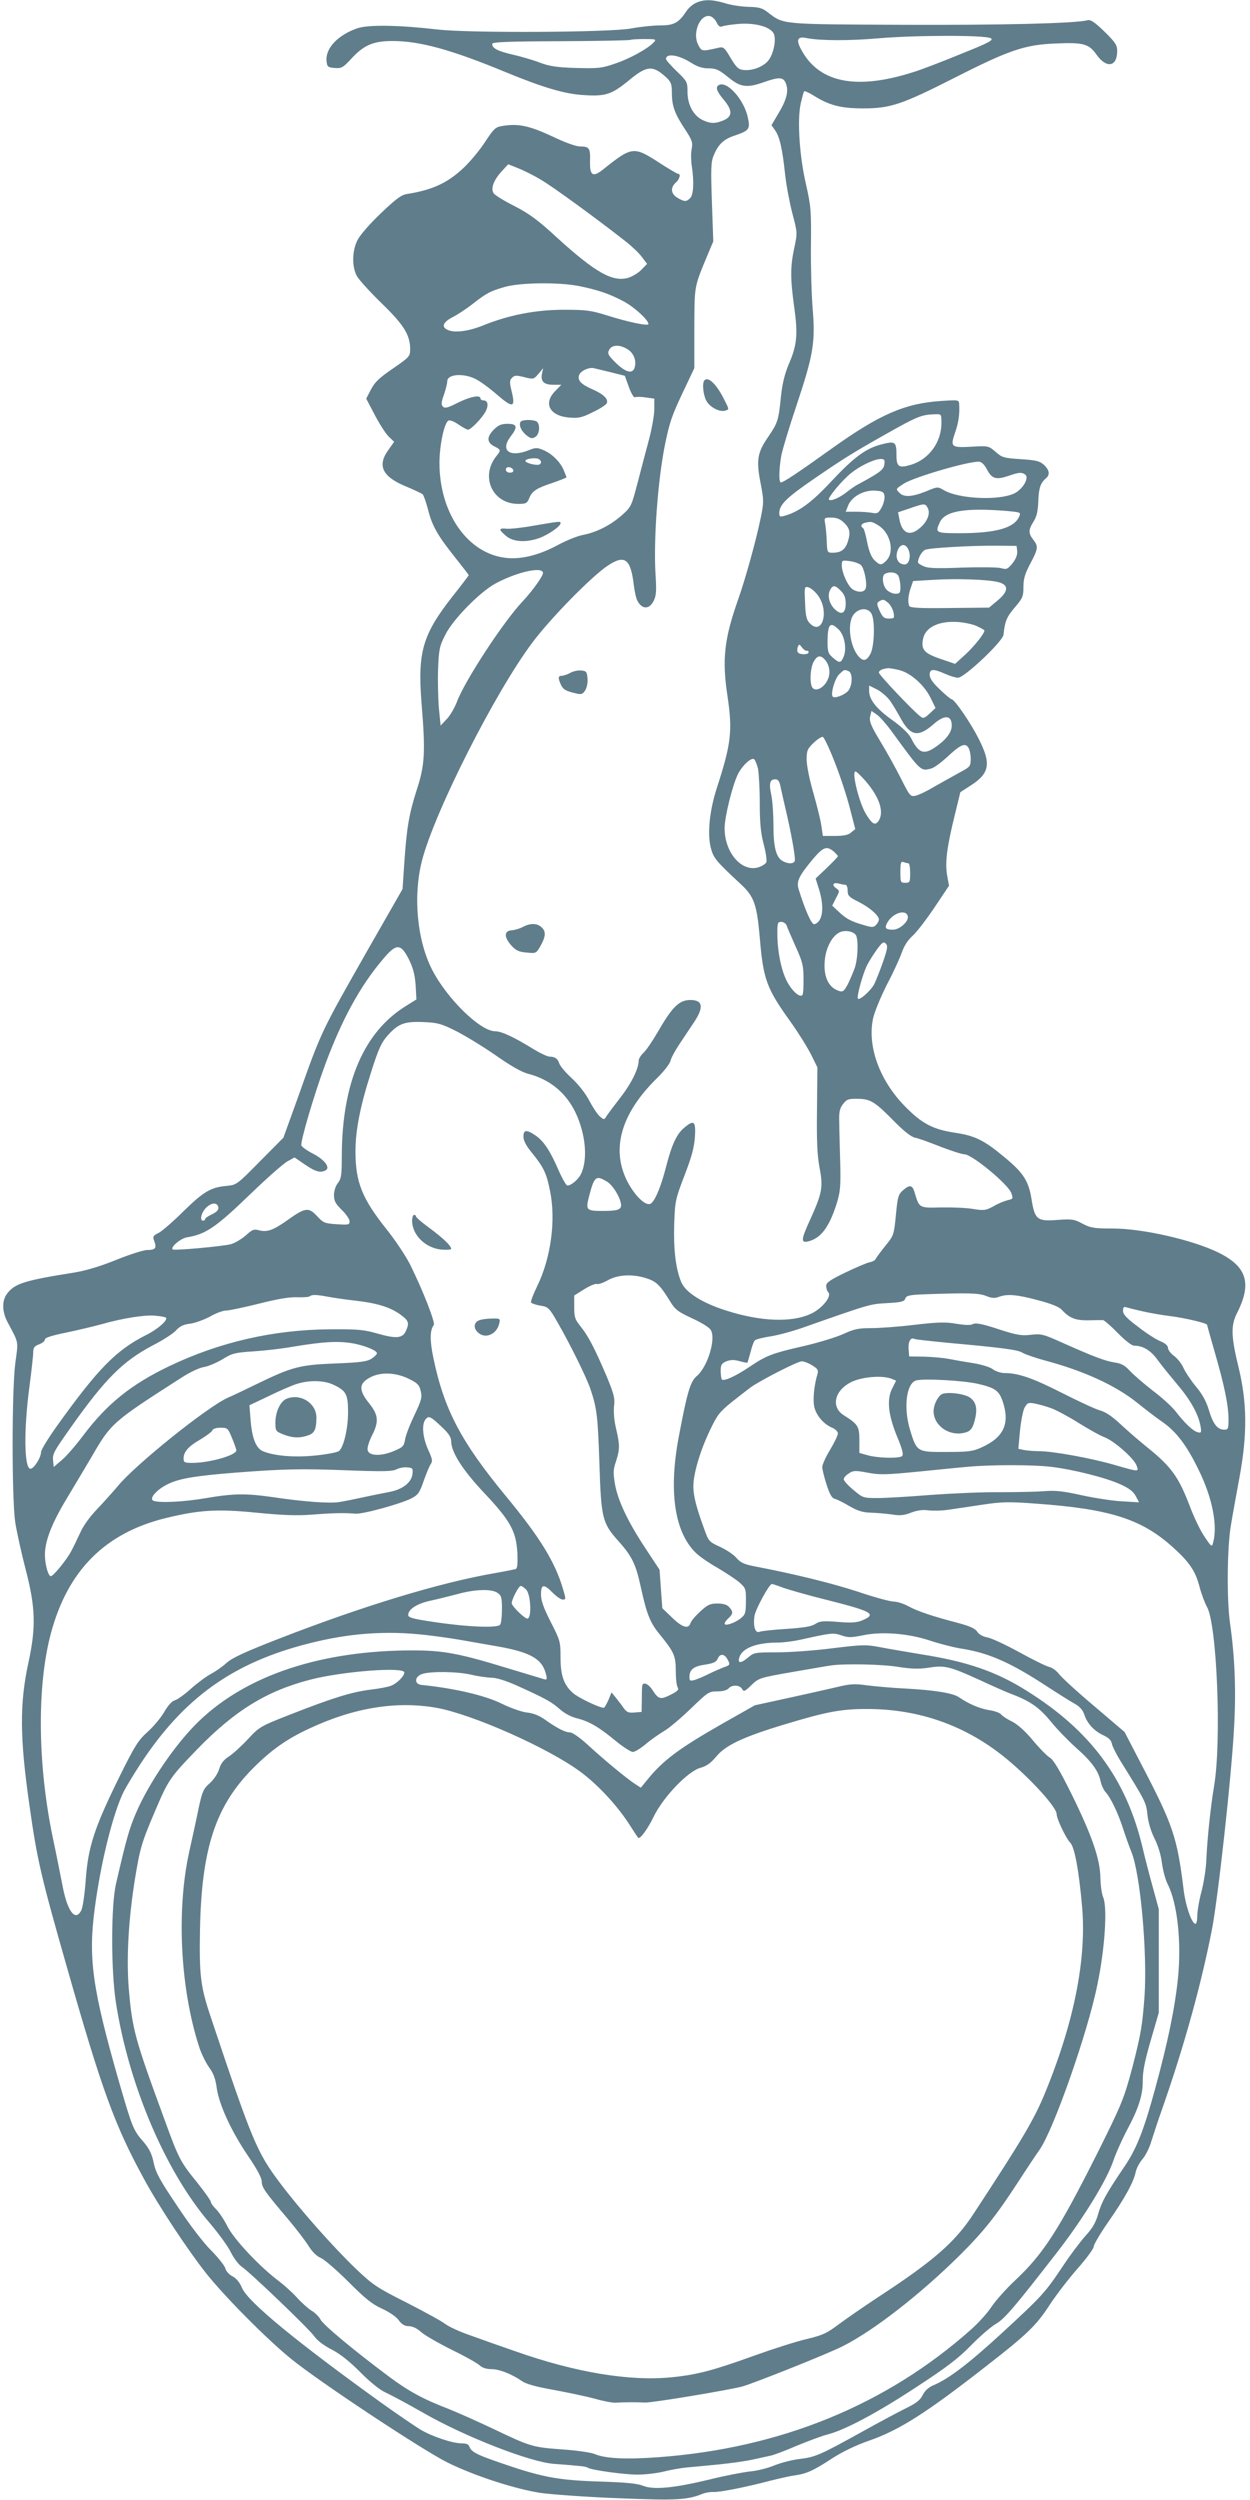 <?xml version="1.0" standalone="no"?>
<!DOCTYPE svg PUBLIC "-//W3C//DTD SVG 20010904//EN"
 "http://www.w3.org/TR/2001/REC-SVG-20010904/DTD/svg10.dtd">
<svg version="1.0" xmlns="http://www.w3.org/2000/svg"
 width="640pt" height="1280pt" viewBox="0 0 640 1280"
 preserveAspectRatio="xMidYMid meet">
<g transform="translate(0,1280) scale(0.1,-0.1)"
fill="#607d8b" stroke="none">
<path d="M3565 12786 c-17 -7 -39 -26 -49 -41 -41 -62 -64 -75 -135 -75 -36 0
-104 -7 -151 -16 -109 -20 -828 -24 -990 -5 -199 23 -351 25 -408 7 -101 -34
-167 -103 -160 -169 3 -29 6 -32 41 -35 36 -3 43 1 90 52 62 66 110 86 207 86
139 0 300 -44 578 -159 194 -80 306 -113 403 -118 110 -7 141 3 232 78 90 74
120 76 190 11 23 -22 27 -34 27 -77 0 -67 14 -106 66 -185 38 -58 42 -69 35
-105 -4 -22 -3 -60 1 -85 12 -79 9 -147 -8 -164 -20 -20 -29 -20 -65 1 -34 20
-38 52 -9 78 20 18 27 45 12 45 -5 0 -51 27 -103 61 -124 80 -135 78 -278 -36
-55 -45 -72 -36 -70 40 2 66 -4 75 -49 75 -23 0 -76 19 -145 52 -114 53 -171
66 -249 54 -41 -6 -47 -11 -94 -82 -27 -42 -77 -102 -111 -134 -83 -78 -160
-113 -293 -134 -27 -5 -57 -28 -131 -99 -55 -52 -106 -111 -119 -137 -27 -54
-29 -133 -4 -181 9 -19 66 -81 125 -139 116 -112 148 -164 149 -235 0 -40 -2
-42 -87 -101 -69 -47 -94 -70 -113 -107 l-25 -48 44 -84 c24 -46 56 -96 72
-111 l27 -26 -29 -41 c-59 -81 -32 -137 88 -187 43 -18 82 -36 87 -41 5 -4 17
-39 27 -76 21 -85 49 -134 139 -247 38 -48 70 -89 70 -91 0 -1 -38 -52 -85
-111 -151 -193 -177 -282 -157 -541 21 -254 17 -320 -23 -443 -41 -127 -53
-200 -65 -378 l-9 -134 -175 -306 c-245 -431 -239 -418 -361 -762 l-74 -205
-120 -121 c-119 -121 -120 -121 -173 -126 -78 -7 -116 -29 -220 -131 -51 -51
-108 -100 -125 -109 -30 -15 -32 -19 -23 -43 13 -35 6 -45 -36 -45 -19 0 -91
-23 -160 -51 -84 -34 -156 -55 -217 -65 -253 -40 -302 -56 -341 -108 -27 -36
-26 -91 3 -146 58 -109 55 -94 40 -204 -19 -137 -19 -695 -1 -821 8 -49 32
-159 54 -243 50 -193 53 -294 13 -477 -45 -209 -44 -383 6 -730 39 -278 60
-366 191 -825 179 -629 245 -811 394 -1084 78 -144 226 -367 320 -486 99 -124
313 -339 434 -437 146 -119 677 -470 803 -532 138 -68 348 -136 477 -155 58
-8 237 -21 399 -27 297 -12 352 -9 431 24 14 5 39 9 55 8 32 -1 161 24 290 58
44 11 100 24 125 27 61 9 96 25 192 88 53 34 122 67 188 90 155 54 292 141
604 385 206 160 253 206 321 311 34 52 99 136 144 187 44 50 81 100 81 111 0
10 34 68 76 128 84 121 128 201 139 254 4 19 20 49 36 67 15 18 35 58 44 90
10 32 35 109 57 170 111 318 197 628 252 908 32 160 103 806 115 1050 10 184
3 354 -21 522 -18 125 -15 397 5 508 8 50 28 158 43 240 41 222 39 384 -4 562
-39 159 -41 217 -8 281 77 152 50 238 -98 310 -132 64 -386 122 -538 122 -97
0 -114 3 -156 25 -42 23 -54 24 -128 19 -104 -8 -116 1 -133 109 -15 91 -41
132 -138 212 -104 87 -151 110 -251 125 -114 17 -171 46 -258 135 -130 132
-194 307 -164 450 7 33 39 110 71 174 33 62 67 137 77 166 12 34 31 63 55 84
20 18 70 83 111 144 l75 112 -10 55 c-11 66 0 148 40 309 l28 115 51 33 c99
63 108 112 44 238 -40 81 -125 205 -140 205 -4 0 -31 22 -60 50 -36 34 -52 57
-52 75 0 31 18 32 79 5 24 -11 54 -20 66 -20 33 0 229 186 233 220 7 69 16 91
57 139 41 48 45 57 45 106 0 42 8 68 35 119 41 77 42 89 15 123 -25 33 -25 50
2 93 16 25 22 53 24 101 2 68 11 96 38 119 23 18 20 43 -9 70 -21 19 -39 24
-118 29 -87 6 -96 8 -129 37 -36 31 -38 32 -120 27 -108 -6 -113 -2 -89 69 19
54 25 98 22 147 -1 24 -1 24 -93 18 -184 -12 -314 -68 -560 -244 -176 -126
-247 -173 -260 -173 -11 0 -10 65 2 136 6 32 42 151 80 264 84 252 95 317 81
488 -6 70 -10 215 -9 322 2 182 0 203 -25 315 -34 145 -46 334 -27 416 7 30
14 57 17 61 2 4 24 -6 50 -22 78 -49 137 -65 253 -65 139 0 198 20 468 157
275 140 359 169 512 175 148 7 175 -1 215 -58 51 -71 105 -61 105 20 0 30 -9
44 -65 99 -52 50 -71 63 -88 58 -67 -16 -438 -25 -947 -23 -630 3 -606 1 -689
64 -28 22 -46 27 -100 28 -36 1 -90 9 -120 19 -65 19 -105 20 -146 2z m103
-99 c10 -21 18 -27 30 -22 10 4 50 10 90 13 81 5 154 -15 173 -49 15 -30 0
-106 -28 -140 -27 -32 -83 -53 -128 -47 -24 2 -36 14 -64 61 -31 53 -37 58
-60 53 -88 -20 -88 -20 -106 14 -31 59 7 155 58 148 12 -2 28 -16 35 -31z
m1405 -83 c16 -9 -10 -23 -155 -81 -95 -39 -202 -80 -238 -91 -298 -96 -491
-56 -581 120 -24 46 -14 63 31 53 71 -14 222 -14 370 -1 187 16 545 17 573 0z
m-1726 -21 c-28 -31 -123 -84 -199 -109 -66 -23 -85 -25 -198 -22 -100 3 -137
9 -185 27 -33 13 -95 31 -138 41 -79 18 -107 33 -107 55 0 10 77 13 352 14
194 1 354 4 357 7 2 2 34 4 69 4 61 0 64 -1 49 -17z m191 -104 c33 -21 59 -29
90 -29 38 0 53 -7 100 -45 63 -52 95 -57 185 -25 71 25 94 25 107 1 20 -38 11
-85 -30 -154 l-40 -68 19 -27 c23 -33 37 -94 51 -227 6 -55 23 -144 37 -198
26 -98 26 -99 10 -175 -21 -97 -21 -157 -1 -302 20 -141 15 -196 -26 -291 -22
-52 -34 -101 -41 -164 -13 -129 -16 -138 -66 -212 -56 -81 -62 -120 -38 -241
16 -84 16 -94 0 -173 -23 -113 -79 -315 -116 -419 -71 -202 -83 -306 -54 -496
26 -176 19 -241 -55 -469 -38 -118 -50 -240 -29 -312 13 -47 27 -64 152 -180
68 -63 82 -103 97 -273 18 -217 35 -261 160 -435 39 -55 85 -129 103 -165 l32
-65 -2 -214 c-2 -162 1 -235 13 -299 19 -100 14 -129 -46 -262 -49 -107 -51
-125 -12 -116 64 16 106 70 145 191 19 62 22 87 19 210 -2 77 -5 170 -5 207
-2 54 2 72 19 95 20 25 27 28 78 27 65 -1 87 -16 193 -124 43 -43 79 -71 98
-75 17 -3 75 -24 130 -46 55 -21 110 -39 123 -39 38 0 225 -154 240 -199 10
-28 9 -30 -19 -36 -16 -4 -49 -17 -72 -31 -39 -21 -48 -23 -104 -14 -34 6
-107 9 -164 8 -114 -3 -112 -4 -136 76 -11 39 -25 42 -58 13 -25 -21 -29 -32
-38 -128 -10 -102 -11 -105 -55 -159 -24 -30 -46 -60 -49 -66 -2 -7 -16 -14
-31 -17 -15 -3 -71 -27 -125 -53 -78 -38 -97 -51 -97 -68 0 -12 5 -27 11 -33
19 -19 -30 -81 -86 -108 -98 -48 -261 -42 -440 16 -122 39 -207 93 -228 147
-28 69 -39 167 -35 295 4 117 6 127 52 247 36 93 50 143 54 198 5 82 -4 91
-56 47 -38 -32 -63 -87 -92 -200 -25 -97 -53 -167 -76 -186 -24 -20 -83 36
-123 114 -83 165 -31 346 152 526 36 35 67 75 70 90 3 14 25 55 49 90 24 36
55 83 70 105 53 79 47 116 -17 116 -58 0 -93 -35 -168 -165 -26 -45 -58 -92
-72 -105 -14 -13 -25 -31 -25 -40 0 -42 -38 -118 -94 -190 -33 -43 -66 -86
-72 -97 -11 -17 -12 -17 -34 2 -12 11 -35 46 -52 78 -17 34 -53 81 -88 114
-33 30 -62 65 -66 77 -8 25 -22 36 -50 36 -11 0 -47 17 -80 37 -102 63 -166
93 -199 93 -76 0 -247 167 -323 316 -77 151 -98 378 -51 559 64 248 373 859
564 1114 93 125 306 342 387 395 87 58 117 35 133 -99 4 -33 12 -69 18 -80 23
-45 60 -47 83 -3 14 27 16 50 10 143 -10 175 12 477 49 660 24 115 34 145 93
270 l57 120 0 205 c1 222 -2 207 70 380 l27 64 -7 201 c-6 175 -5 207 10 241
22 54 50 81 104 99 77 26 83 34 70 93 -18 88 -102 185 -145 168 -23 -9 -17
-31 21 -76 46 -55 46 -86 0 -106 -44 -18 -66 -18 -109 2 -46 23 -76 78 -76
144 0 50 -2 54 -55 105 -30 29 -55 57 -55 63 0 31 65 21 128 -19z m-769 -599
c59 -34 284 -198 433 -315 31 -24 69 -60 84 -80 l27 -36 -29 -30 c-15 -16 -45
-34 -66 -41 -81 -24 -169 26 -368 207 -95 88 -139 120 -216 160 -54 27 -102
57 -107 66 -15 24 0 65 39 109 l36 39 50 -20 c28 -11 81 -37 117 -59z m192
-544 c96 -19 159 -40 232 -79 53 -28 127 -95 127 -116 0 -12 -105 10 -215 45
-80 25 -105 28 -220 28 -141 0 -279 -27 -406 -78 -75 -31 -145 -41 -182 -27
-40 15 -31 41 22 68 24 12 69 42 100 66 71 56 92 67 166 88 77 22 271 25 376
5z m250 -323 c33 -19 48 -57 39 -93 -10 -37 -46 -28 -99 24 -38 38 -42 46 -32
65 14 26 52 28 92 4z m-84 -119 l72 -18 21 -58 c12 -33 26 -56 31 -52 6 3 30
3 55 -1 l44 -6 0 -54 c0 -29 -12 -97 -26 -151 -15 -55 -41 -155 -59 -224 -32
-122 -33 -125 -81 -168 -59 -52 -131 -88 -200 -101 -27 -5 -84 -28 -125 -50
-95 -52 -186 -75 -262 -68 -199 18 -346 225 -347 485 0 92 25 211 47 219 7 3
31 -6 51 -21 21 -14 43 -26 48 -26 15 0 73 60 90 93 17 32 12 57 -11 57 -8 0
-15 5 -15 10 0 20 -54 9 -116 -22 -51 -26 -66 -30 -76 -20 -10 10 -9 22 5 61
9 27 17 58 17 69 0 36 81 43 144 12 23 -11 72 -47 110 -80 82 -71 96 -68 76
15 -12 49 -11 58 2 71 12 13 22 13 62 3 47 -12 49 -11 73 17 l24 29 -6 -28
c-8 -40 10 -57 58 -57 l41 0 -32 -33 c-62 -63 -27 -127 73 -135 48 -4 65 0
121 28 36 17 68 38 71 46 8 21 -16 45 -72 70 -60 26 -79 46 -70 73 6 21 50 42
75 36 8 -2 47 -11 87 -21z m1693 -261 c0 -98 -65 -186 -157 -213 -60 -18 -73
-10 -73 47 0 72 -6 76 -76 58 -82 -21 -142 -66 -260 -192 -98 -105 -162 -152
-234 -173 -27 -8 -30 -6 -30 13 0 43 37 79 180 177 141 97 200 134 365 227
163 92 183 100 253 102 32 1 32 1 32 -46z m-292 -210 c-2 -21 -16 -35 -58 -60
-30 -18 -64 -36 -75 -42 -11 -5 -38 -23 -59 -40 -38 -30 -82 -49 -92 -39 -8 8
70 102 114 136 47 38 118 71 150 72 20 0 23 -4 20 -27z m526 -28 c25 -47 46
-53 111 -31 52 18 65 19 83 7 24 -15 -10 -75 -54 -97 -79 -38 -283 -29 -361
16 -32 19 -33 19 -92 -6 -70 -28 -113 -31 -135 -8 -21 21 -21 20 22 48 54 34
335 116 386 112 12 -1 28 -17 40 -41z m-525 -135 c1 -14 -5 -40 -15 -58 -16
-29 -22 -33 -47 -28 -16 3 -54 6 -83 6 l-54 0 13 33 c19 45 79 78 137 75 39
-3 45 -6 49 -28z m221 -61 c15 -28 -2 -71 -42 -104 -51 -43 -90 -25 -103 46
l-7 36 59 20 c76 26 80 27 93 2z m403 -15 c75 -7 75 -7 64 -31 -26 -57 -121
-83 -304 -83 -123 0 -126 2 -101 56 27 58 129 75 341 58z m-831 -61 c30 -29
34 -52 17 -102 -13 -36 -35 -51 -76 -51 -27 0 -28 2 -30 58 -1 31 -5 72 -8 90
-6 31 -5 32 31 32 27 0 46 -7 66 -27z m175 -13 c61 -37 84 -133 43 -178 -26
-28 -35 -28 -64 1 -15 15 -27 46 -36 90 -7 37 -16 70 -21 73 -15 9 -10 22 9
27 31 8 37 7 69 -13z m154 -124 c15 -32 4 -76 -19 -76 -37 0 -53 40 -32 81 15
26 38 24 51 -5z m557 -8 c2 -18 -6 -39 -24 -62 -25 -30 -30 -33 -58 -25 -17 5
-106 6 -198 3 -125 -5 -174 -4 -197 6 -17 7 -31 16 -31 21 0 21 20 57 37 64
23 10 236 22 368 21 l100 -1 3 -27z m-800 -71 c17 -17 32 -90 25 -118 -6 -21
-34 -25 -65 -8 -24 13 -57 83 -58 123 0 28 1 28 41 23 23 -3 48 -12 57 -20z
m-1628 -41 c0 -16 -55 -93 -105 -146 -99 -105 -296 -407 -335 -512 -12 -31
-35 -72 -53 -90 l-31 -33 -9 90 c-4 50 -6 140 -4 200 4 100 7 116 37 175 39
79 179 221 258 263 112 60 242 88 242 53z m1820 -15 c5 -11 10 -36 10 -55 0
-32 -3 -36 -25 -36 -14 0 -34 9 -45 20 -22 22 -27 76 -7 83 27 12 57 6 67 -12z
m513 -32 c53 -14 51 -47 -6 -94 l-43 -36 -202 -2 c-160 -2 -203 1 -207 11 -8
21 -5 54 8 92 l12 35 100 6 c123 8 288 2 338 -12z m-927 -65 c63 -82 24 -215
-42 -143 -15 16 -20 40 -22 104 -4 81 -3 83 17 78 12 -3 33 -21 47 -39z m119
21 c18 -18 25 -35 25 -65 0 -50 -21 -62 -55 -30 -29 27 -40 71 -25 99 14 27
26 26 55 -4z m243 -62 c11 -10 23 -32 27 -49 5 -29 4 -31 -24 -31 -25 0 -32 7
-47 39 -15 34 -16 41 -3 49 20 12 24 11 47 -8z m-86 -55 c19 -35 15 -166 -5
-205 -20 -37 -36 -41 -60 -15 -46 51 -61 172 -26 216 27 34 73 36 91 4z m542
-65 c17 -8 33 -17 35 -19 9 -8 -45 -77 -94 -123 l-55 -50 -76 26 c-82 28 -99
47 -88 102 12 61 84 94 183 86 35 -3 78 -13 95 -22z m-710 -16 c30 -30 42 -98
26 -138 -15 -35 -21 -36 -56 -6 -24 21 -27 30 -27 85 1 88 14 101 57 59z
m-163 -109 c5 1 9 -2 9 -8 0 -13 -47 -13 -55 0 -4 6 -4 19 0 28 6 15 8 15 21
-3 9 -11 20 -19 25 -17z m92 -45 c23 -26 30 -65 17 -98 -19 -49 -71 -73 -84
-39 -11 29 -6 95 9 124 18 34 35 38 58 13z m382 -54 c58 -15 126 -75 159 -141
l26 -53 -30 -28 c-27 -25 -33 -27 -48 -15 -39 30 -212 213 -212 224 0 12 18
20 48 23 7 0 33 -4 57 -10z m-261 -5 c24 -9 21 -79 -4 -104 -20 -20 -67 -37
-76 -27 -13 12 10 92 32 114 26 25 26 26 48 17z m214 -153 c15 -22 39 -62 54
-90 49 -89 89 -97 164 -32 59 53 97 51 97 -4 0 -34 -29 -72 -79 -107 -64 -45
-90 -36 -130 44 -12 23 -47 56 -94 90 -82 58 -120 106 -120 150 l0 28 40 -20
c22 -11 53 -38 68 -59z m9 -158 c148 -203 146 -202 200 -188 14 3 48 28 77 54
71 67 96 79 113 55 7 -10 13 -36 13 -58 0 -40 -2 -42 -58 -72 -31 -17 -88 -49
-127 -71 -38 -23 -82 -44 -97 -47 -26 -6 -30 -2 -74 86 -26 51 -73 137 -106
191 -49 81 -58 104 -53 128 l7 29 29 -20 c16 -12 50 -51 76 -87z m-295 -151
c27 -67 62 -173 78 -235 l29 -112 -21 -17 c-14 -13 -38 -18 -83 -18 l-62 0 -7
48 c-3 27 -22 103 -41 170 -20 68 -35 143 -35 173 0 46 4 55 36 86 20 19 41
32 47 30 6 -2 33 -58 59 -125z m-391 -38 c4 -22 9 -100 9 -175 0 -102 5 -154
20 -211 11 -42 17 -83 14 -92 -3 -8 -21 -20 -39 -26 -86 -28 -175 73 -175 200
0 58 41 223 69 278 24 46 70 87 83 74 5 -5 14 -27 19 -48z m549 -61 c74 -85
99 -163 67 -208 -17 -22 -31 -15 -62 35 -36 57 -76 220 -55 220 5 0 27 -21 50
-47z m-435 -25 c4 -18 17 -78 30 -133 24 -102 45 -216 45 -247 0 -21 -30 -24
-62 -7 -34 18 -48 70 -48 183 0 58 -5 128 -11 156 -13 59 -7 80 20 80 14 0 21
-9 26 -32z m273 -337 c12 -11 22 -22 22 -25 0 -3 -26 -30 -57 -60 l-57 -54 17
-54 c29 -94 20 -167 -23 -180 -14 -4 -46 67 -81 179 -12 40 0 66 71 152 55 65
72 71 108 42z m383 -61 c5 0 9 -22 9 -50 0 -47 -2 -50 -25 -50 -24 0 -25 3
-25 56 0 47 3 55 16 50 9 -3 20 -6 25 -6z m-323 -110 c7 0 12 -13 12 -30 0
-26 7 -33 53 -56 58 -29 107 -71 107 -92 0 -7 -7 -20 -15 -28 -13 -13 -20 -13
-64 0 -65 19 -89 32 -128 69 l-32 30 19 38 c20 38 20 38 0 52 -23 16 -14 31
15 23 11 -3 26 -6 33 -6z m320 -162 c5 -26 -42 -68 -76 -68 -37 0 -44 8 -30
34 26 51 98 74 106 34z m-621 -45 c3 -10 24 -58 46 -108 36 -79 41 -99 41
-167 1 -42 -2 -80 -6 -83 -14 -15 -57 25 -82 77 -28 58 -46 152 -46 241 0 51
2 57 20 57 11 0 23 -8 27 -17z m354 -49 c15 -19 12 -122 -5 -171 -8 -22 -24
-59 -35 -82 -19 -35 -25 -41 -44 -35 -57 17 -84 78 -73 167 8 61 38 115 74
133 27 13 67 7 83 -12z m139 -142 c-16 -45 -36 -95 -44 -111 -18 -34 -79 -88
-84 -73 -5 16 27 131 48 171 10 20 33 56 50 80 27 37 34 41 45 30 12 -12 9
-27 -15 -97z m-2426 15 c21 -43 30 -77 34 -131 l4 -73 -51 -32 c-218 -133
-330 -395 -331 -769 0 -99 -3 -117 -20 -139 -12 -15 -20 -41 -20 -62 0 -30 8
-44 40 -76 22 -21 40 -48 40 -58 0 -18 -6 -19 -66 -15 -62 4 -69 7 -101 42
-43 46 -60 44 -151 -21 -73 -52 -105 -63 -146 -52 -25 7 -35 4 -67 -26 -21
-18 -55 -39 -76 -45 -39 -11 -292 -34 -299 -27 -12 12 41 57 74 62 97 16 148
51 333 230 80 77 162 149 181 159 l36 20 54 -37 c54 -37 81 -44 107 -28 23 15
-11 57 -70 86 -27 14 -52 32 -56 40 -6 18 64 258 124 420 84 225 176 395 293
533 69 83 92 83 134 -1z m239 -365 c46 -23 138 -79 203 -124 78 -55 136 -88
169 -96 108 -28 191 -95 240 -195 54 -111 66 -245 29 -319 -14 -28 -50 -58
-69 -58 -6 0 -26 35 -45 78 -43 100 -77 151 -119 179 -46 31 -61 29 -61 -7 0
-20 14 -47 44 -83 59 -73 74 -103 92 -194 31 -149 5 -344 -66 -489 -20 -41
-34 -78 -31 -83 4 -5 25 -12 48 -16 40 -6 45 -11 88 -86 64 -112 144 -273 167
-338 34 -99 39 -142 47 -386 9 -280 15 -303 97 -395 70 -78 89 -118 114 -232
31 -142 48 -185 96 -244 75 -92 84 -111 84 -189 0 -38 4 -77 10 -85 7 -11 -1
-19 -36 -37 -52 -26 -62 -24 -92 22 -22 35 -50 46 -54 23 -1 -7 -2 -40 -2 -73
l-1 -60 -37 -3 c-30 -3 -40 2 -55 23 -10 15 -28 38 -40 53 l-22 27 -15 -37
c-9 -20 -19 -39 -23 -41 -12 -7 -134 51 -161 76 -46 42 -62 90 -62 180 0 82
-2 88 -50 182 -37 73 -50 109 -50 141 0 54 14 56 60 9 19 -19 42 -35 51 -35
17 0 17 3 2 53 -41 140 -118 265 -293 477 -229 278 -316 442 -371 707 -19 91
-18 143 2 169 9 11 -55 176 -121 309 -22 44 -76 125 -120 180 -126 158 -160
242 -160 400 0 106 24 231 78 399 38 121 54 157 84 191 56 64 88 76 185 72 73
-3 92 -8 166 -45z m775 -772 c32 -20 71 -86 72 -121 0 -23 -21 -29 -93 -29
-86 0 -89 4 -71 75 27 103 35 109 92 75z m-1990 -132 c2 -12 -8 -23 -32 -35
-20 -9 -36 -20 -36 -25 0 -4 -4 -8 -10 -8 -19 0 -10 41 15 66 28 28 58 29 63
2z m2195 -364 c49 -16 68 -36 118 -117 25 -42 40 -53 113 -87 50 -23 89 -47
96 -61 26 -47 -18 -188 -72 -234 -34 -28 -50 -85 -93 -313 -52 -276 -22 -484
86 -591 17 -18 68 -53 112 -78 44 -26 96 -60 114 -76 31 -28 33 -33 32 -96 0
-60 -3 -68 -28 -88 -31 -24 -81 -40 -81 -26 0 6 9 18 20 28 24 22 25 33 3 57
-11 12 -30 18 -60 18 -37 0 -50 -6 -88 -41 -24 -22 -47 -49 -50 -60 -10 -31
-42 -22 -94 29 l-50 48 -7 98 -7 99 -70 106 c-92 139 -142 245 -158 330 -10
60 -10 76 5 119 20 63 20 83 0 169 -10 41 -13 86 -10 114 5 39 0 60 -37 150
-61 143 -94 207 -133 256 -30 37 -34 48 -34 101 l0 59 51 32 c29 18 58 30 65
27 7 -3 33 6 56 19 52 30 131 33 201 9z m1735 -89 c29 -12 45 -13 66 -5 43 16
92 12 200 -17 66 -17 108 -34 121 -48 41 -44 71 -56 137 -55 35 1 69 1 76 1 6
-1 40 -30 75 -66 37 -38 72 -65 84 -65 45 0 84 -23 120 -73 21 -29 67 -85 102
-127 66 -77 108 -153 118 -214 5 -31 3 -34 -15 -29 -24 6 -67 47 -113 107 -19
24 -71 72 -117 106 -45 35 -97 80 -116 100 -26 29 -44 39 -79 44 -50 8 -108
30 -267 101 -98 44 -109 47 -161 41 -49 -6 -73 -2 -168 29 -82 27 -115 33
-129 26 -12 -7 -40 -6 -84 1 -54 10 -95 9 -215 -5 -81 -10 -182 -17 -224 -17
-64 0 -87 -5 -141 -30 -35 -16 -123 -43 -195 -60 -171 -39 -199 -50 -285 -108
-73 -49 -131 -75 -142 -65 -3 4 -6 23 -6 43 0 32 4 39 29 50 21 8 39 9 67 1
21 -6 39 -9 41 -8 1 2 8 26 16 55 7 29 17 56 23 60 5 5 41 14 80 20 39 6 108
25 155 41 355 125 351 124 441 129 73 4 88 8 93 23 5 15 19 19 93 22 227 8
282 7 320 -8z m-3371 -4 c26 -5 93 -15 148 -21 111 -13 179 -35 231 -75 37
-28 40 -40 22 -80 -17 -37 -49 -40 -141 -14 -73 21 -101 24 -247 23 -289 -2
-565 -65 -824 -189 -194 -93 -317 -192 -438 -352 -38 -51 -88 -109 -111 -128
l-42 -36 -3 30 c-4 37 1 46 95 179 173 244 263 333 414 413 55 28 110 64 122
79 17 19 36 29 72 33 27 4 72 21 102 37 29 17 65 30 81 30 15 0 90 16 167 35
94 24 158 35 197 33 31 -1 60 1 64 5 10 9 33 9 91 -2z m4173 -75 c30 -7 96
-19 145 -25 73 -9 185 -36 185 -44 0 -1 18 -65 40 -142 49 -169 70 -272 70
-342 0 -48 -2 -53 -22 -53 -34 0 -57 28 -78 99 -14 46 -34 83 -66 121 -25 30
-54 73 -64 95 -9 22 -32 50 -49 63 -17 12 -31 31 -31 41 0 11 -13 23 -37 33
-21 8 -73 41 -115 74 -59 44 -78 64 -78 82 0 21 3 23 23 17 12 -4 47 -12 77
-19z m-5001 -32 c13 -12 -40 -59 -102 -90 -153 -77 -247 -174 -454 -463 -46
-64 -83 -125 -83 -136 0 -27 -36 -85 -54 -85 -32 0 -35 194 -6 415 11 83 20
164 20 180 0 25 6 33 30 42 17 6 30 17 30 25 0 9 35 20 108 35 59 12 141 32
182 43 108 31 228 50 280 43 25 -2 47 -7 49 -9z m4002 -129 c286 -26 361 -36
384 -51 13 -8 65 -26 116 -40 196 -52 360 -127 470 -215 41 -33 99 -78 130
-99 72 -50 126 -121 188 -250 69 -141 96 -283 72 -369 -6 -23 -9 -21 -43 30
-21 30 -53 97 -73 149 -60 159 -97 210 -224 312 -42 34 -103 87 -136 118 -41
38 -74 61 -104 69 -25 7 -112 48 -195 90 -148 75 -222 101 -293 101 -19 0 -46
9 -59 19 -14 11 -56 24 -97 31 -39 6 -97 16 -127 22 -30 6 -89 11 -130 12
l-75 1 -3 39 c-3 36 11 61 29 51 3 -3 80 -11 170 -20z m-3029 -6 c58 -13 108
-35 108 -48 0 -5 -12 -17 -27 -27 -23 -15 -56 -20 -188 -25 -181 -7 -221 -18
-400 -105 -55 -27 -122 -59 -150 -71 -104 -47 -471 -341 -562 -452 -26 -31
-74 -84 -106 -118 -35 -36 -71 -85 -86 -120 -15 -32 -36 -76 -48 -98 -24 -44
-90 -125 -103 -125 -13 0 -30 60 -30 110 0 69 34 158 109 283 37 62 96 160
130 218 100 173 107 179 458 404 44 29 95 53 119 56 22 4 64 22 94 40 48 30
64 34 159 40 58 4 147 14 196 23 167 28 246 32 327 15z m2337 -110 c26 -16 32
-24 27 -42 -18 -60 -25 -133 -17 -170 10 -44 49 -90 92 -107 16 -7 29 -20 29
-29 0 -10 -18 -47 -40 -84 -22 -36 -40 -76 -40 -88 0 -13 10 -53 22 -90 16
-50 27 -69 42 -73 12 -3 46 -20 76 -38 42 -24 68 -32 110 -33 30 -1 78 -5 106
-9 40 -7 62 -5 98 9 31 12 60 16 89 12 24 -3 70 -2 102 3 33 5 112 16 175 26
101 15 134 16 279 5 373 -27 534 -78 693 -220 88 -79 118 -124 139 -203 10
-39 28 -86 38 -104 52 -87 76 -690 37 -919 -18 -109 -35 -268 -40 -385 -2 -41
-13 -112 -25 -157 -12 -45 -21 -100 -21 -122 0 -23 -4 -41 -9 -41 -19 0 -51
92 -61 176 -33 269 -55 332 -217 642 l-85 164 -156 133 c-87 73 -167 147 -179
163 -12 16 -34 33 -50 37 -15 3 -84 37 -153 75 -69 38 -142 72 -163 76 -23 4
-44 15 -53 29 -11 17 -38 29 -97 45 -130 34 -209 60 -256 86 -24 13 -58 24
-76 24 -17 0 -99 22 -181 50 -131 43 -324 91 -534 131 -51 10 -69 19 -89 42
-14 17 -52 42 -84 57 -57 26 -59 28 -83 96 -39 107 -54 165 -54 214 0 64 34
180 84 285 38 80 50 96 112 146 38 30 84 66 102 79 58 39 236 130 257 130 11
0 35 -9 54 -21z m-2063 -70 c41 -20 51 -30 58 -61 8 -32 4 -47 -32 -123 -23
-48 -45 -104 -48 -125 -6 -35 -11 -40 -59 -60 -68 -28 -129 -24 -133 7 -2 12
8 44 22 72 37 72 34 106 -14 166 -57 71 -53 105 14 137 53 24 127 20 192 -13z
m2468 2 l24 -10 -19 -38 c-30 -56 -22 -136 24 -248 26 -62 34 -92 26 -100 -14
-13 -123 -11 -176 4 l-43 12 0 65 c0 71 -7 82 -80 128 -68 43 -47 130 43 172
56 25 153 33 201 15z m446 -27 c85 -20 105 -34 124 -90 38 -113 5 -184 -109
-235 -43 -20 -68 -23 -178 -23 -151 -1 -153 0 -187 111 -35 114 -20 239 30
255 37 11 246 0 320 -18z m-3305 -3 c66 -30 77 -49 77 -138 1 -83 -22 -182
-46 -202 -8 -7 -62 -17 -119 -23 -106 -11 -209 -3 -269 21 -37 14 -58 68 -65
161 l-6 75 101 48 c55 27 120 55 144 62 61 19 136 18 183 -4z m3680 -122 c28
-11 91 -45 140 -76 50 -31 108 -64 131 -72 50 -20 149 -107 163 -144 13 -34
14 -34 -114 3 -117 34 -314 70 -385 70 -26 0 -61 3 -77 6 l-29 6 8 89 c5 50
15 104 23 120 15 27 19 29 53 23 20 -4 60 -15 87 -25z m-3121 -97 c33 -31 46
-51 46 -71 0 -56 58 -147 170 -266 134 -142 163 -196 169 -307 2 -59 0 -79
-10 -82 -8 -2 -57 -12 -109 -21 -281 -49 -672 -168 -1099 -334 -177 -69 -243
-99 -272 -126 -21 -19 -56 -43 -78 -55 -22 -11 -68 -45 -102 -75 -34 -31 -72
-58 -85 -61 -14 -4 -34 -26 -53 -59 -16 -28 -54 -74 -84 -101 -49 -44 -66 -70
-150 -240 -123 -251 -156 -350 -168 -518 -5 -71 -15 -140 -22 -155 -30 -63
-72 -9 -97 125 -11 55 -32 163 -49 242 -78 373 -83 775 -11 1047 86 324 278
517 591 593 169 41 262 47 462 27 133 -13 208 -16 282 -10 103 8 165 10 225 5
39 -3 231 50 288 79 32 17 41 29 61 88 13 37 29 76 36 86 11 16 9 27 -13 75
-28 62 -34 130 -13 155 16 20 25 16 85 -41z m-1076 -55 c12 -29 22 -57 22 -63
0 -25 -138 -64 -225 -64 -40 0 -45 2 -45 23 0 34 25 62 86 97 30 18 58 39 61
46 3 9 20 14 42 14 36 0 38 -2 59 -53z m4192 -147 c112 -13 280 -55 357 -90
44 -20 66 -37 78 -60 l17 -32 -84 5 c-46 2 -139 16 -208 31 -98 22 -140 26
-195 21 -38 -3 -140 -5 -225 -5 -85 1 -245 -6 -355 -14 -110 -9 -233 -16 -273
-16 -72 0 -75 1 -123 42 -27 22 -49 47 -49 54 0 8 11 21 26 30 22 15 32 16 96
4 62 -12 94 -11 257 5 102 10 218 22 256 25 113 11 333 11 425 0z m-3268 -35
c-4 -45 -50 -81 -119 -94 -32 -6 -92 -18 -133 -27 -41 -9 -95 -20 -120 -24
-49 -9 -185 1 -345 25 -134 19 -198 19 -338 -5 -116 -20 -240 -26 -271 -14
-26 10 17 59 77 87 56 27 139 41 342 57 244 19 340 21 570 12 183 -7 235 -6
255 5 14 7 39 12 55 10 27 -2 30 -5 27 -32z m1900 -585 c29 -10 126 -38 215
-60 242 -61 264 -74 186 -107 -27 -11 -56 -13 -124 -7 -75 6 -93 4 -115 -11
-20 -13 -60 -19 -148 -25 -67 -4 -129 -11 -138 -15 -21 -9 -33 30 -25 82 6 35
75 162 89 163 4 0 31 -9 60 -20z m-1317 -10 c22 -25 28 -140 7 -147 -12 -5
-82 63 -82 79 0 19 36 88 46 88 6 0 19 -9 29 -20z m-147 -16 c19 -13 22 -24
22 -82 0 -37 -4 -73 -9 -80 -11 -19 -173 -12 -343 14 -102 15 -128 22 -128 35
0 30 46 59 116 74 38 8 101 24 139 34 87 24 173 27 203 5z m-370 -215 c53 -6
131 -17 172 -24 41 -7 131 -23 200 -35 168 -30 227 -64 246 -144 6 -24 4 -28
-12 -23 -11 3 -95 29 -189 57 -242 74 -325 90 -481 90 -468 0 -850 -126 -1095
-362 -118 -113 -256 -315 -323 -471 -34 -80 -49 -131 -102 -362 -26 -111 -26
-440 -1 -605 65 -423 254 -868 480 -1131 45 -53 95 -121 109 -151 15 -30 40
-63 55 -73 42 -28 347 -320 373 -358 14 -20 49 -47 89 -67 44 -23 93 -62 148
-118 50 -50 100 -90 126 -101 24 -11 111 -57 193 -104 214 -123 548 -253 670
-262 145 -11 163 -13 174 -20 20 -12 184 -35 255 -35 39 0 99 7 135 16 36 9
85 17 110 20 25 2 96 9 159 15 63 6 144 17 180 25 36 8 80 17 96 21 17 3 77
26 135 51 58 24 128 50 155 57 89 22 256 111 458 244 155 101 216 148 280 214
45 46 103 96 128 110 43 25 97 89 305 357 139 178 262 379 295 479 12 36 42
102 65 147 63 116 86 187 85 263 0 48 11 102 41 205 l41 141 0 265 0 265 -30
110 c-17 61 -41 153 -53 205 -83 351 -266 599 -593 803 -155 98 -305 150 -541
187 -72 12 -166 28 -208 36 -72 14 -90 14 -245 -5 -93 -12 -221 -21 -285 -21
-110 0 -118 -1 -146 -25 -38 -32 -56 -33 -47 -2 14 48 86 77 198 77 29 0 81 7
117 15 157 35 166 36 208 22 34 -12 50 -12 109 0 98 21 233 10 345 -27 48 -16
118 -34 155 -40 144 -22 255 -71 443 -194 52 -34 114 -73 137 -86 30 -16 46
-34 54 -57 15 -47 51 -86 97 -107 28 -13 42 -26 45 -45 3 -14 23 -53 43 -86
130 -209 132 -213 139 -277 4 -39 18 -85 36 -121 18 -35 33 -84 38 -125 5 -38
18 -87 30 -110 49 -97 71 -294 52 -482 -16 -153 -51 -323 -116 -562 -61 -223
-97 -313 -164 -410 -84 -124 -111 -172 -128 -232 -12 -44 -29 -74 -64 -112
-26 -29 -80 -100 -118 -158 -92 -137 -104 -150 -313 -343 -171 -157 -271 -233
-350 -266 -25 -11 -43 -28 -54 -50 -13 -26 -33 -42 -93 -71 -42 -21 -139 -73
-216 -116 -217 -120 -239 -130 -321 -140 -42 -5 -101 -21 -132 -34 -32 -13
-87 -27 -123 -30 -36 -4 -131 -22 -210 -42 -179 -43 -284 -53 -337 -31 -27 11
-84 17 -207 21 -237 7 -313 22 -562 110 -85 30 -111 45 -119 68 -4 13 -16 18
-39 18 -49 0 -153 35 -215 72 -30 19 -117 78 -194 133 -442 318 -686 519 -717
591 -11 27 -29 49 -48 59 -17 8 -34 27 -37 40 -3 14 -36 55 -73 93 -39 38
-113 135 -174 228 -89 132 -110 171 -120 220 -9 45 -22 71 -50 105 -55 63 -59
73 -127 308 -137 478 -159 634 -125 889 31 238 95 493 150 602 13 25 51 88 85
140 222 338 474 518 863 616 204 52 393 66 595 43z m1549 -129 c12 -23 10 -26
-20 -36 -18 -7 -53 -22 -77 -34 -25 -13 -57 -26 -72 -31 -25 -7 -28 -5 -28 15
0 38 22 55 80 63 43 7 57 13 65 31 12 28 36 25 52 -8z m875 -35 c66 -10 103
-11 150 -4 84 14 111 7 258 -60 69 -32 141 -64 160 -71 104 -39 149 -70 210
-144 33 -41 93 -102 131 -136 78 -69 113 -117 124 -170 4 -19 15 -44 25 -55
27 -29 65 -109 91 -190 12 -38 31 -90 41 -115 46 -108 83 -515 68 -740 -11
-152 -19 -196 -61 -360 -43 -162 -54 -191 -182 -447 -195 -388 -275 -513 -418
-647 -48 -45 -102 -106 -122 -136 -19 -30 -66 -82 -104 -116 -436 -388 -977
-609 -1603 -655 -165 -12 -270 -7 -324 16 -18 8 -94 19 -167 24 -153 11 -165
15 -355 106 -76 36 -177 81 -224 100 -133 51 -207 91 -310 168 -173 129 -335
263 -349 291 -8 15 -29 36 -47 46 -17 11 -51 41 -75 68 -24 26 -64 62 -89 81
-97 72 -231 214 -265 281 -18 36 -45 76 -59 89 -14 14 -26 30 -26 36 0 7 -32
52 -70 100 -86 105 -96 125 -166 318 -155 422 -167 466 -185 680 -12 155 -1
351 32 557 26 158 34 186 104 350 67 157 75 169 213 312 193 199 356 300 580
358 166 43 482 67 482 37 0 -19 -38 -57 -68 -68 -14 -6 -62 -15 -105 -20 -96
-12 -193 -42 -405 -125 -161 -63 -164 -65 -225 -131 -34 -36 -78 -76 -98 -88
-24 -16 -39 -35 -47 -63 -7 -23 -27 -53 -48 -72 -32 -28 -38 -41 -56 -123 -10
-51 -33 -155 -50 -232 -65 -298 -45 -696 51 -993 11 -35 34 -82 51 -106 23
-31 34 -61 40 -109 13 -86 75 -221 163 -350 43 -63 67 -108 67 -126 0 -30 16
-53 134 -192 43 -51 91 -114 107 -140 18 -29 42 -52 62 -60 17 -7 81 -62 141
-122 86 -86 122 -115 171 -137 37 -17 73 -41 86 -59 16 -22 31 -31 52 -31 19
0 42 -11 64 -31 20 -17 90 -57 156 -90 66 -32 130 -68 142 -79 14 -13 35 -20
61 -20 41 0 106 -26 156 -61 21 -15 71 -29 161 -45 71 -13 166 -33 211 -45 45
-13 93 -22 109 -21 33 3 105 3 150 1 33 -2 419 62 497 82 58 16 440 168 516
207 160 81 397 266 600 467 119 119 183 198 296 372 40 62 90 137 111 167 71
101 246 599 295 842 39 184 53 398 30 451 -7 15 -13 60 -14 98 -1 96 -44 219
-148 430 -60 121 -92 175 -111 186 -15 9 -54 49 -88 90 -40 48 -78 81 -106 95
-25 12 -49 28 -55 36 -6 8 -33 18 -61 22 -49 8 -106 32 -155 66 -31 22 -129
37 -280 45 -63 3 -149 11 -190 16 -65 9 -87 8 -160 -10 -47 -11 -159 -36 -250
-56 l-165 -36 -166 -94 c-221 -126 -305 -188 -386 -289 l-32 -39 -28 18 c-42
27 -162 126 -242 200 -39 36 -80 65 -92 65 -25 0 -66 21 -128 65 -31 22 -62
34 -94 37 -26 3 -83 23 -130 46 -85 42 -241 78 -407 95 -40 3 -39 42 1 56 45
15 182 13 254 -4 33 -8 79 -14 101 -15 26 0 74 -15 130 -40 148 -67 177 -83
219 -120 24 -22 60 -41 90 -48 63 -16 112 -45 198 -116 38 -31 77 -56 87 -56
10 0 40 18 66 40 27 23 69 52 94 67 25 14 86 66 136 114 88 85 93 89 136 89
28 0 50 6 58 15 17 20 57 19 69 -2 9 -16 14 -14 48 19 37 36 42 38 208 67 94
16 184 32 200 34 71 10 267 6 347 -8z m-2367 -209 c183 -33 571 -205 736 -327
87 -64 182 -166 244 -259 26 -41 50 -77 52 -79 8 -11 47 40 80 108 49 101 177
234 240 250 31 9 52 24 79 56 48 59 136 101 351 166 215 65 290 79 421 79 249
0 473 -73 668 -218 129 -95 304 -280 304 -320 0 -24 47 -123 70 -147 22 -23
44 -142 60 -324 24 -266 -39 -589 -187 -951 -57 -140 -116 -240 -370 -627 -94
-144 -206 -241 -488 -425 -71 -47 -161 -109 -200 -138 -61 -46 -82 -56 -165
-76 -52 -12 -171 -50 -263 -83 -210 -76 -295 -99 -422 -112 -217 -23 -497 23
-808 133 -78 27 -183 64 -232 82 -50 17 -106 43 -125 57 -19 15 -109 64 -199
110 -151 76 -172 90 -259 173 -117 112 -291 309 -389 440 -118 157 -142 215
-353 846 -54 160 -60 215 -56 451 8 415 80 633 271 825 92 93 174 151 289 204
228 107 446 142 651 106z"/>
<path d="M3607 10853 c-13 -12 -7 -74 9 -104 17 -33 66 -59 95 -52 24 7 24 4
-7 65 -37 72 -78 111 -97 91z"/>
<path d="M2920 9355 c-14 -8 -33 -14 -42 -15 -21 0 -22 -10 -7 -44 12 -26 24
-34 77 -46 28 -7 35 -5 48 15 9 14 14 39 12 62 -3 34 -6 38 -33 40 -16 2 -41
-4 -55 -12z"/>
<path d="M2677 8054 c-15 -8 -41 -16 -57 -17 -40 -3 -40 -35 -2 -78 23 -25 38
-33 78 -36 49 -5 49 -5 72 35 27 48 28 74 4 95 -23 21 -58 21 -95 1z"/>
<path d="M2665 10640 c-10 -16 4 -48 31 -69 21 -17 29 -18 45 -8 24 15 26 72
3 81 -25 9 -72 7 -79 -4z"/>
<path d="M2529 10601 c-38 -38 -37 -66 1 -86 36 -18 36 -20 10 -52 -82 -105
-18 -243 113 -243 40 0 46 3 57 30 15 37 38 51 123 79 37 13 67 25 67 27 0 3
-6 19 -14 37 -17 42 -61 85 -105 103 -31 13 -39 13 -73 -1 -99 -39 -149 -2
-93 71 37 48 33 64 -16 64 -31 0 -47 -6 -70 -29z m241 -167 c0 -8 -8 -14 -17
-14 -28 0 -63 12 -63 20 0 10 38 17 63 12 9 -3 17 -11 17 -18z m-142 -41 c2
-8 -5 -13 -17 -13 -12 0 -21 6 -21 16 0 18 31 15 38 -3z"/>
<path d="M2735 10109 c-60 -11 -125 -18 -142 -16 -41 4 -41 -4 -2 -37 36 -31
101 -35 170 -11 46 17 109 60 109 76 0 11 1 11 -135 -12z"/>
<path d="M2110 6550 c0 -73 68 -140 150 -148 28 -2 50 -1 50 4 0 16 -44 57
-113 108 -37 27 -67 53 -67 58 0 4 -4 8 -10 8 -5 0 -10 -14 -10 -30z"/>
<path d="M2453 6040 c-28 -11 -30 -41 -5 -63 37 -34 95 -9 108 46 6 26 5 27
-37 26 -24 0 -54 -4 -66 -9z"/>
<path d="M4827 5664 c-22 -7 -47 -54 -47 -89 0 -80 92 -137 173 -106 17 7 28
22 36 53 17 61 11 97 -21 121 -26 20 -105 31 -141 21z"/>
<path d="M1469 5639 c-33 -12 -59 -67 -59 -123 0 -42 2 -45 40 -60 47 -19 85
-20 128 -5 32 11 42 31 42 91 0 73 -80 125 -151 97z"/>
</g>
</svg>
